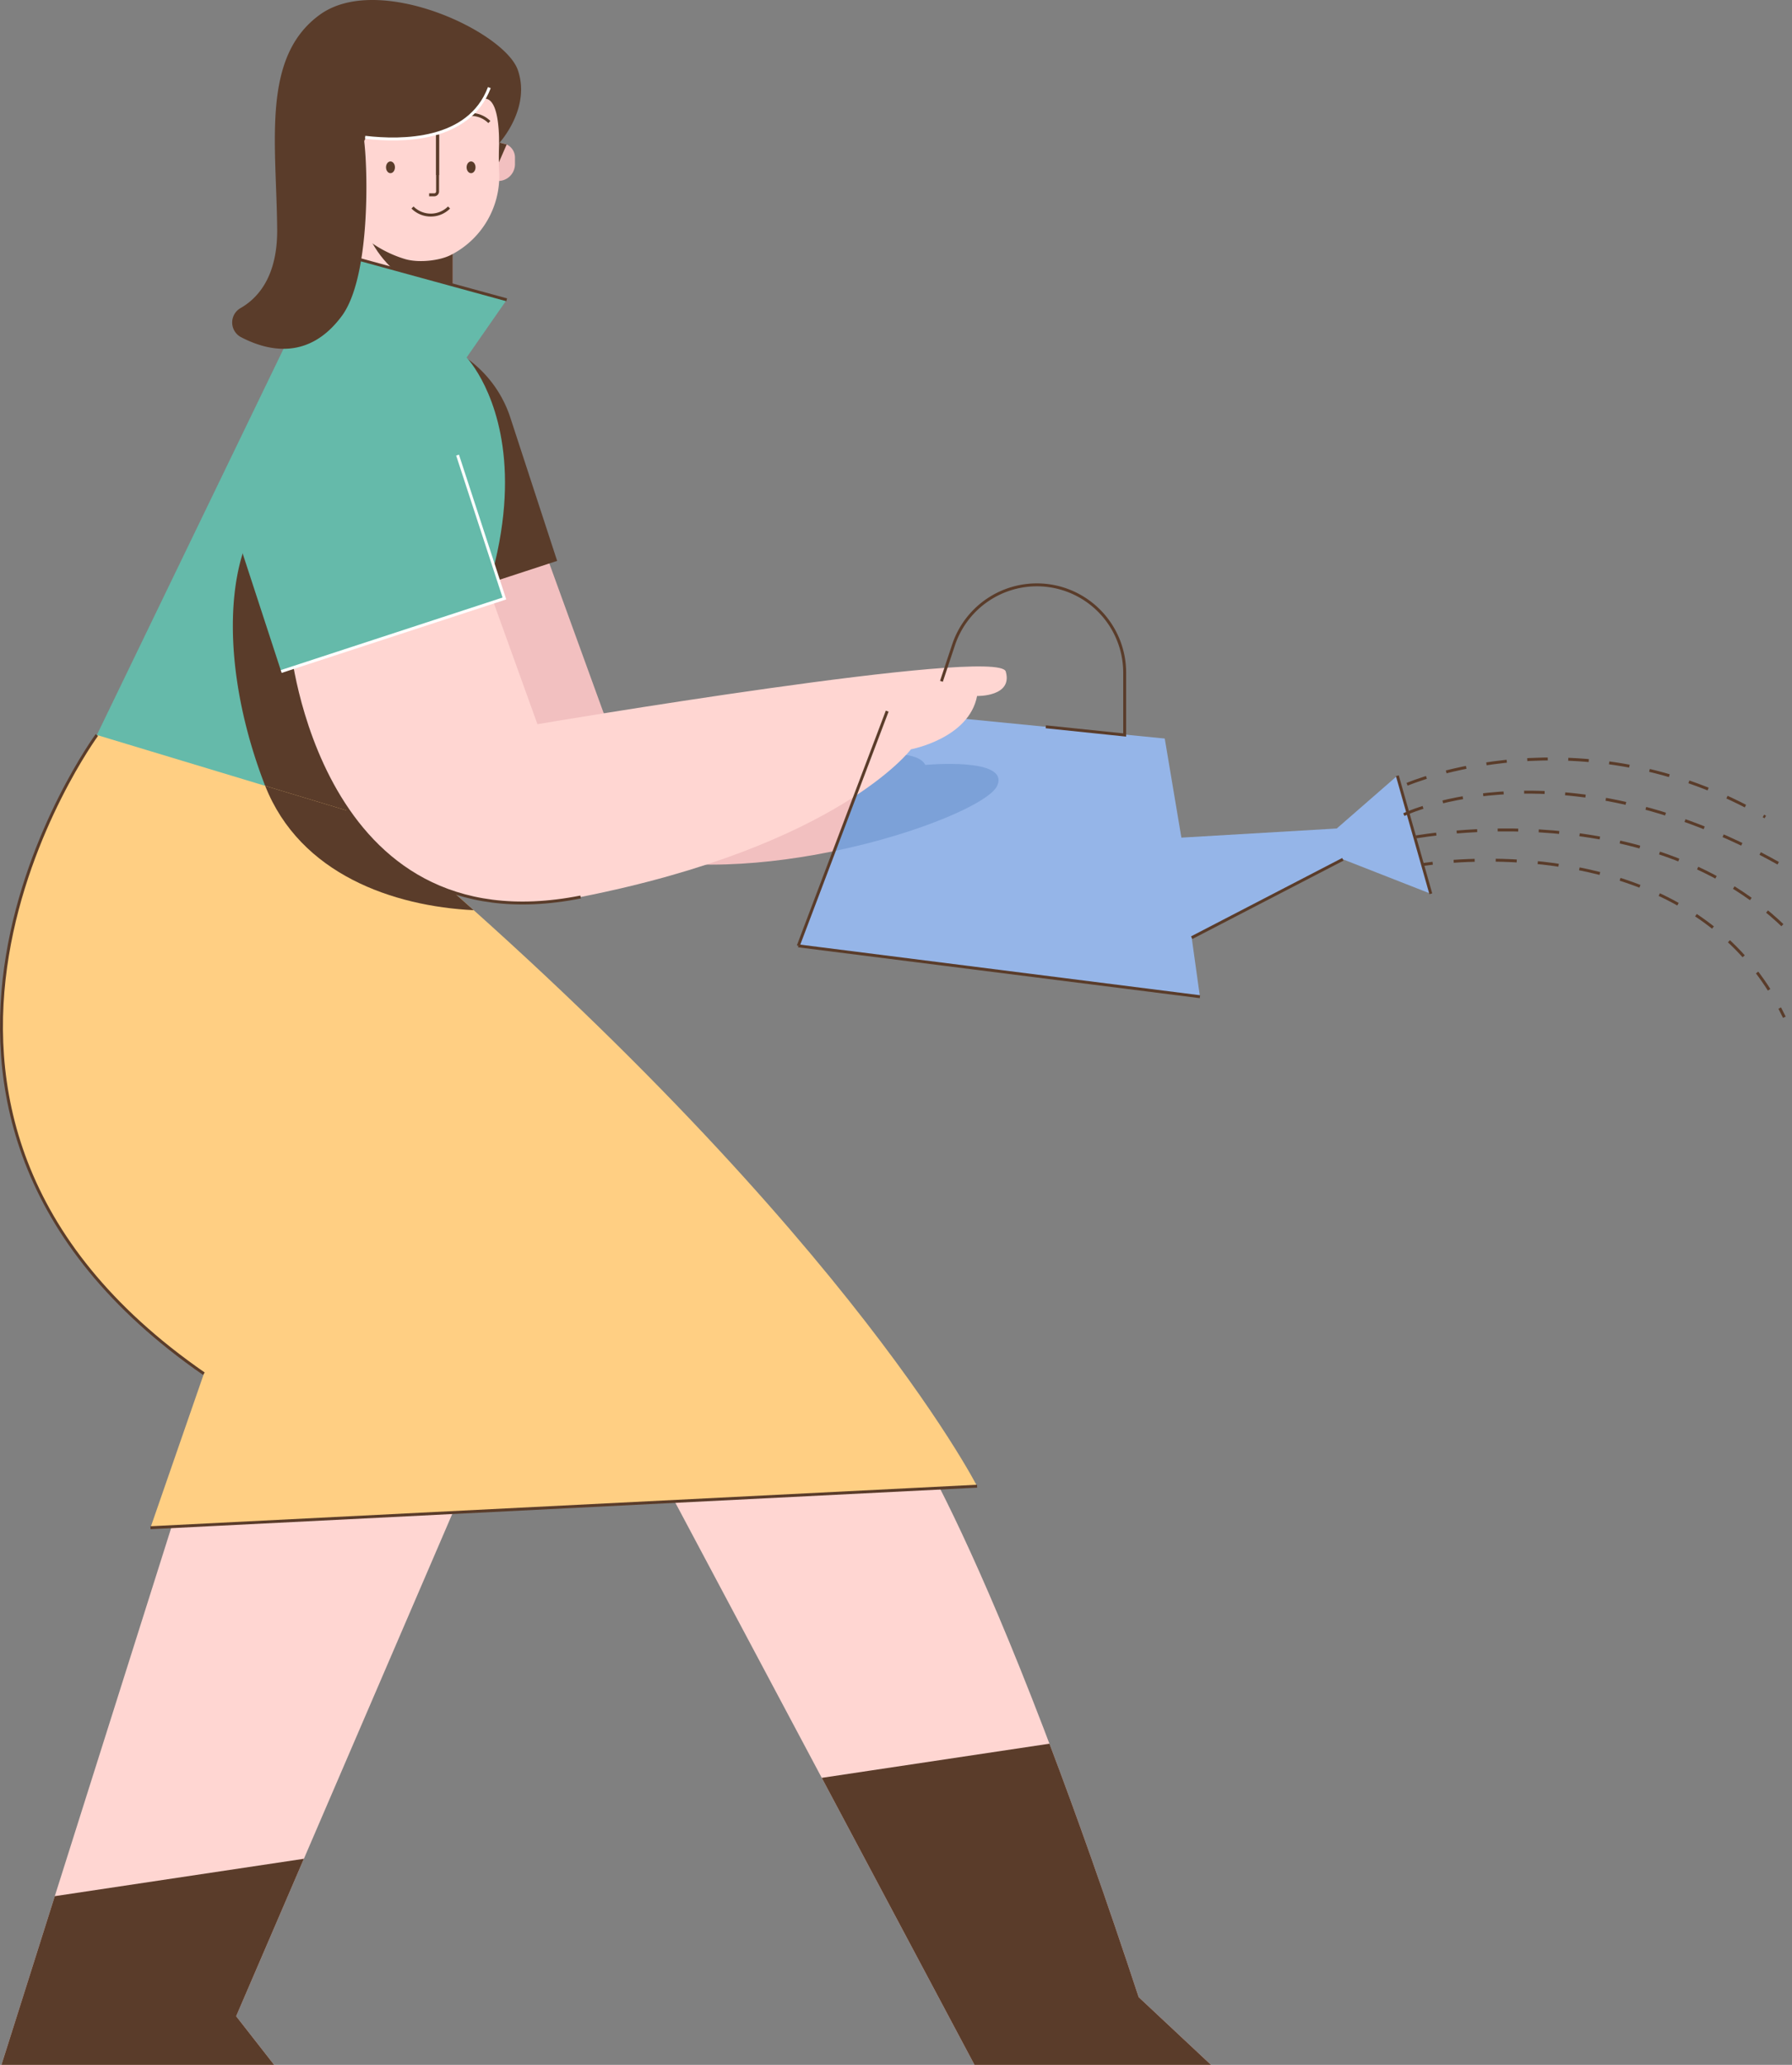 <svg id="Layer_1" data-name="Layer 1" xmlns="http://www.w3.org/2000/svg" viewBox="0 0 611.207 703.813"><rect x="0" y="0" width="611.207" height="703.813" fill="#808080" stroke="none"/><defs><style>.cls-1{fill:#f2c0c0;}.cls-2{fill:#95b5e8;}.cls-10,.cls-11,.cls-3,.cls-6{fill:none;stroke-miterlimit:10;}.cls-10,.cls-11,.cls-3{stroke:#5a3c2a;}.cls-4{fill:#7ca1d8;}.cls-5{fill:#5a3c2a;}.cls-6{stroke:#fff;}.cls-7{fill:#ffd6d2;}.cls-8{fill:#65baaa;}.cls-9{fill:#ffcf83;}.cls-10{stroke-dasharray:7.178 7.178;}.cls-11{stroke-dasharray:7;}</style></defs><title>gardening, woman, female, person</title><path class="cls-1" d="M185.598,187.191,205.923,243.138,294.598,257.732s18-3,21,3c0,0,29-2.741,24.5,7.129s-72,33.871-121.5,24.871-78.733-36.802-78.733-36.802L121.679,201.732"/><polygon class="cls-2" points="488.015 304.649 476.598 264.399 455.932 282.399 402.942 285.509 397.265 251.732 302.598 242.399 272.265 322.399 409.265 339.732 406.458 319.612 458.015 292.899 488.015 304.649"/><line class="cls-3" x1="272.265" y1="322.399" x2="409.265" y2="339.732"/><line class="cls-3" x1="406.458" y1="319.612" x2="458.015" y2="292.899"/><line class="cls-3" x1="488.015" y1="304.649" x2="476.598" y2="264.399"/><path class="cls-4" d="M284.514,290.095c29.182-6.036,52.975-16.51,55.585-22.233,4.5-9.871-24.5-7.129-24.5-7.129-2.334-4.667-13.742-3.889-18.695-3.312Z"/><path class="cls-5" d="M97.705,114.427h80.095a0,0,0,0,1,0,0v51.418a40.047,40.047,0,0,1-40.047,40.047h-0A40.047,40.047,0,0,1,97.705,165.845V114.427a0,0,0,0,1,0,0Z" transform="translate(318.454 269.583) rotate(161.896)"/><line class="cls-6" x1="127.488" y1="118.006" x2="127.488" y2="118.006"/><polyline class="cls-7" points="64.914 500.181 0.5 703.813 93.5 703.813 80.546 687.24 156.247 511.399"/><path class="cls-7" d="M388.37,680.732c-55.109-167.075-84.833-202.5-84.833-202.5l-82.5,16.5L332.37,703.813h80.667Z"/><path class="cls-7" d="M112.234,59.373H154.435a0,0,0,0,1,0,0V106.579a21.101,21.101,0,0,1-21.101,21.101h0A21.101,21.101,0,0,1,112.234,106.579V59.373a0,0,0,0,1,0,0Z"/><line class="cls-3" x1="112.234" y1="106.579" x2="112.234" y2="59.373"/><path class="cls-5" d="M121.679,62.055c0,20.563,13.963,37.232,31.188,37.232.527,0,1.049-.021,1.569-.053V59.373H121.769C121.715,60.259,121.679,61.152,121.679,62.055Z"/><path class="cls-8" d="M113.187,85.858l59.639,16.333-13.681,19.667s49.005,50.667-42.552,166.667l-83.556-38L106.192,99.287"/><path class="cls-5" d="M164.45,206.548c-18.676-30.733-44-48.185-63.075-40.854-24.157,9.284-29.143,54.79-11.138,101.64a58.916,58.916,0,0,0,6.299,12.068l20.057,9.122C142.073,256.242,156.657,229.027,164.45,206.548Z"/><line class="cls-3" x1="113.187" y1="85.858" x2="172.826" y2="102.191"/><path class="cls-1" d="M171.551,48.783h0a4.094,4.094,0,0,1,4.094,4.094V56.777a4.916,4.916,0,0,1-4.916,4.916h0a4.916,4.916,0,0,1-4.916-4.916V54.521a5.738,5.738,0,0,1,5.738-5.738Z" transform="translate(341.457 110.476) rotate(180)"/><polyline class="cls-5" points="169.076 57.837 172.826 49.212 166.139 47.607 164.576 54.212"/><path class="cls-7" d="M165.232,21.292A38.574,38.574,0,0,1,170.487,45.025a105.901,105.901,0,0,0-.203,14.006A30.2,30.2,0,0,1,153.911,86.838c-4.052,2.132-11.334,2.785-15.721,1.477-9.907-2.952-24.664-11.861-25.003-31.287-.094-5.372-1.848-10.166-3.257-15.35-1.224-4.503-1.576-11.047,1.976-19.135C119.741,4.705,150.663-2.307,165.232,21.292Z"/><path class="cls-7" d="M113.187,48.569h0A4.916,4.916,0,0,1,118.103,53.485v3.901a4.094,4.094,0,0,1-4.094,4.094h0a5.738,5.738,0,0,1-5.738-5.738V53.485A4.916,4.916,0,0,1,113.187,48.569Z"/><path class="cls-3" d="M114.01,61.479a5.738,5.738,0,0,1-5.738-5.738"/><path class="cls-6" d="M126.949,41.597a8.815,8.815,0,0,1,12.466,0"/><path class="cls-3" d="M154.435,41.597a8.815,8.815,0,0,1,12.466,0"/><ellipse class="cls-5" cx="133.182" cy="57.028" rx="1.523" ry="2.003"/><ellipse class="cls-5" cx="160.668" cy="57.028" rx="1.523" ry="2.003"/><path class="cls-3" d="M149.249,45.889V65.268a1.136,1.136,0,0,1-1.136,1.136h-1.749"/><line class="cls-3" x1="149.249" y1="45.889" x2="149.249" y2="59.671"/><path class="cls-3" d="M153.158,70.732a8.815,8.815,0,0,1-12.466,0"/><path class="cls-5" d="M161.846,28.068c.06-.007.122-.008.183-.014-.093-.049-.159-.082-.159-.082C161.863,28.004,161.853,28.035,161.846,28.068Z"/><path class="cls-5" d="M176.604,23.837c-4.606-13.121-47.531-33.313-67.531-18.813S94.287,48.788,94.537,78.156c.136,16.01-6.488,23.44-12.543,26.888a5.65,5.65,0,0,0,.236,9.891c9.206,4.805,23.127,7.941,34.363-7.244,9.606-12.981,8.912-48.611,7.667-59.243a1.35,1.35,0,0,1,1.475-1.503c11.409,1.094,32.253,1.066,38.552-12.514a1.313,1.313,0,0,1,1.233-.791c1.712.084,4.668,1.925,4.721,15.167C170.242,48.807,181.21,36.958,176.604,23.837Z"/><path class="cls-6" d="M124.537,46.794c12.537,1.482,35.428,1.441,42.364-16.936"/><path class="cls-9" d="M333.261,506.581S286.037,413.732,124.537,278.154l-91.5-27.63s-93.5,127.708,36.5,217.708l-18.214,52.5Z"/><path class="cls-3" d="M33.037,250.524s-93.5,127.708,36.5,217.708"/><path class="cls-5" d="M124.537,278.154,90.451,267.861c11.917,30.171,43.736,41.037,71.131,42.389Q144.144,294.648,124.537,278.154Z"/><path class="cls-7" d="M343.037,228.887c-2.5-8.655-159.729,17.956-159.729,17.956l-19.771-54.836-65,28.226s9.706,103.261,99.5,85.518c87.895-17.368,112.667-50.351,112.667-50.351s19.781-3.667,22.557-18.166C333.261,237.232,345.537,237.542,343.037,228.887Z"/><path class="cls-3" d="M98.537,220.232s9.706,103.261,99.5,85.518"/><line class="cls-3" x1="51.323" y1="520.732" x2="333.261" y2="506.581"/><path class="cls-5" d="M388.37,680.732c-11.204-33.968-21.359-62.493-30.428-86.386l-77.659,11.649,52.087,97.818h80.667Z"/><polygon class="cls-5" points="80.546 687.24 103.65 633.571 18.688 646.316 0.5 703.813 93.5 703.813 80.546 687.24"/><path class="cls-8" d="M79.718,127.241H159.813a0,0,0,0,1,0,0v51.418a40.047,40.047,0,0,1-40.047,40.047h-0a40.047,40.047,0,0,1-40.047-40.047V127.241a0,0,0,0,1,0,0Z" transform="translate(287.353 300.167) rotate(161.896)"/><line class="cls-6" x1="105.554" y1="129.506" x2="105.554" y2="129.506"/><polyline class="cls-6" points="95.912 228.887 172.041 203.998 156.063 155.125"/><line class="cls-3" x1="302.598" y1="242.399" x2="272.265" y2="322.399"/><path class="cls-3" d="M321.098,232.232l4.132-12.401A29.952,29.952,0,0,1,358.348,199.719h0a29.952,29.952,0,0,1,25.251,29.581v21.225l-26.901-2.792"/><path class="cls-3" d="M485.197,294.714s1.233-.21,3.463-.475"/><path class="cls-10" d="M495.806,293.58c23.919-1.641,82.095-.316,109.472,46.878"/><path class="cls-3" d="M607.021,343.607q.809,1.532,1.577,3.125"/><path class="cls-11" d="M482.947,285.253c1.401,0,80.901-15.521,127.901,32.979"/><path class="cls-11" d="M478.813,277.67S533.348,251.183,610.848,296.732"/><path class="cls-11" d="M479.928,267.331s59.17-25.516,122.17,11.151"/></svg>